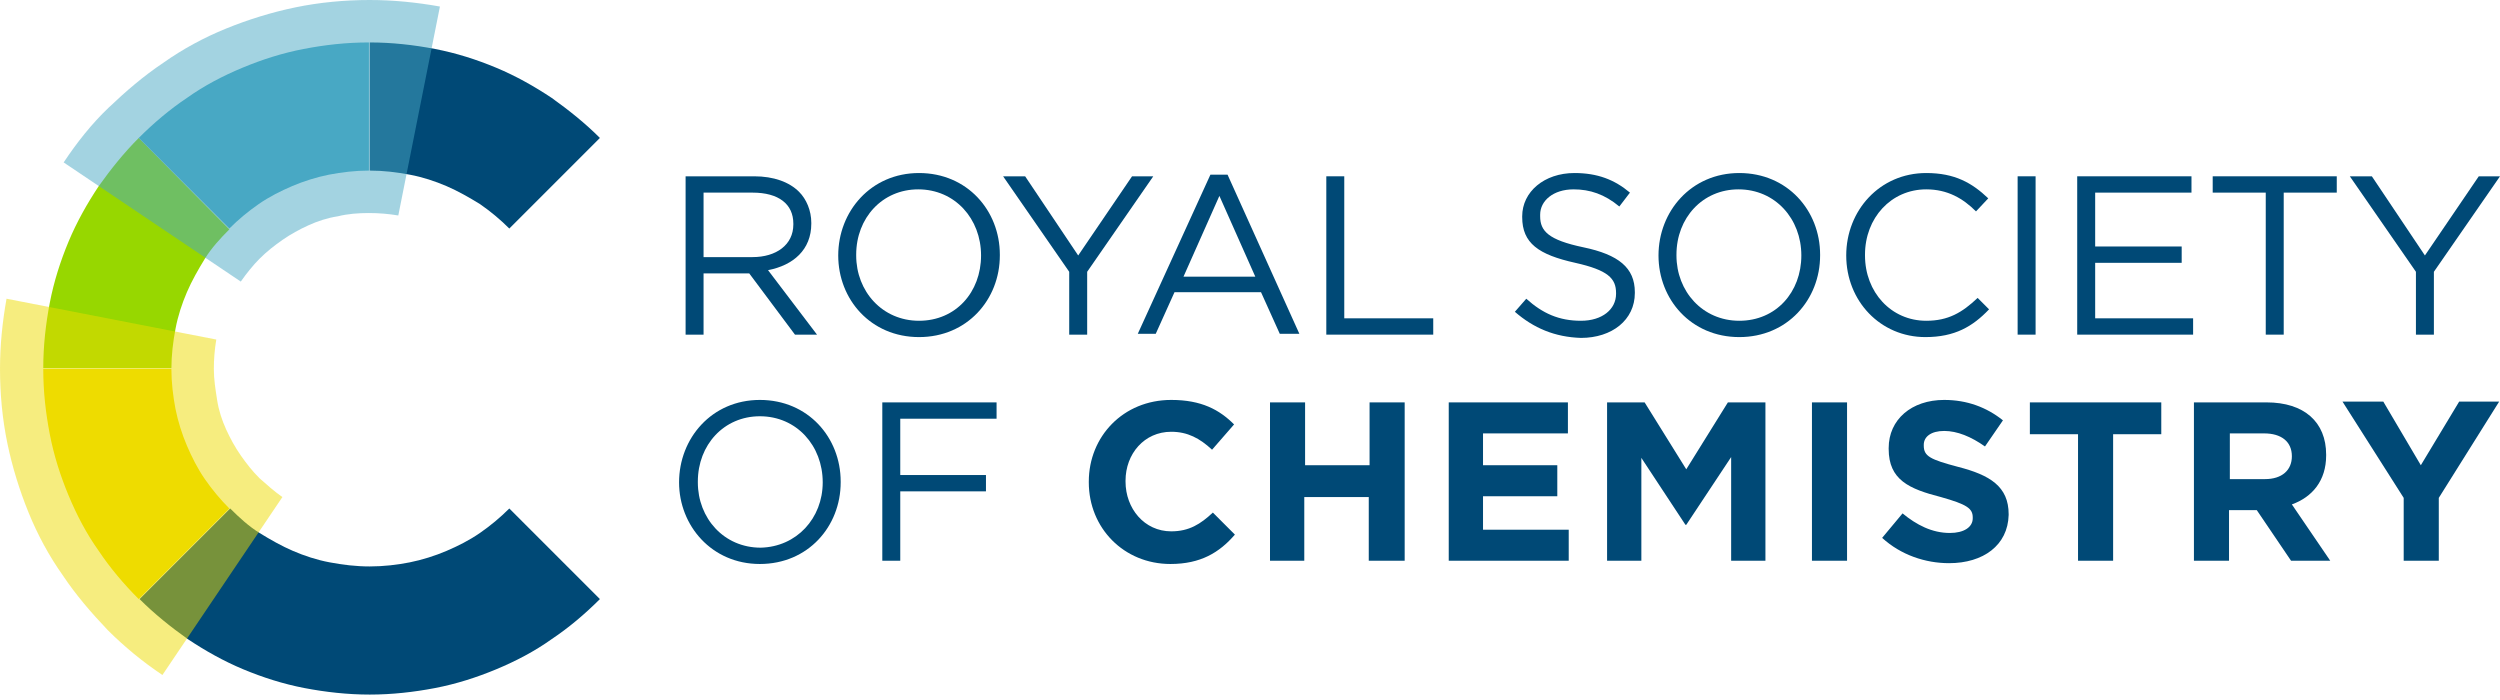 <svg xmlns="http://www.w3.org/2000/svg" width="250" height="70" viewBox="0 0 250 70" fill="none"><path d="M68.642 17.63H75.416C77.375 17.63 78.926 18.201 79.905 19.181C80.64 19.915 81.13 21.058 81.13 22.282V22.364C81.13 24.976 79.334 26.526 76.804 27.016L81.701 33.464H79.497L74.927 27.343H74.845H70.356V33.464H68.56V17.63H68.642ZM75.253 25.71C77.62 25.71 79.334 24.486 79.334 22.445V22.364C79.334 20.405 77.865 19.262 75.253 19.262H70.356V25.71H75.253Z" fill="#004976"></path><path d="M83.823 25.547C83.823 21.14 87.088 17.303 91.903 17.303C96.719 17.303 99.984 21.058 99.984 25.465C99.984 25.465 99.984 25.465 99.984 25.547C99.984 29.954 96.719 33.709 91.903 33.709C87.088 33.709 83.823 29.954 83.823 25.547ZM98.106 25.547C98.106 21.874 95.495 18.936 91.822 18.936C88.231 18.936 85.619 21.793 85.619 25.465V25.547C85.619 29.138 88.231 32.077 91.903 32.077C95.576 32.077 98.106 29.22 98.106 25.547Z" fill="#004976"></path><path d="M106.921 27.179L100.31 17.63H102.514L107.819 25.547L113.206 17.63H115.328L108.717 27.179V33.464H106.921V27.179Z" fill="#004976"></path><path d="M121.041 17.467H122.755L129.938 33.383H127.979L126.102 29.22H117.45L115.573 33.383H113.777L121.041 17.467ZM125.531 27.669L121.939 19.589L118.348 27.669H125.531Z" fill="#004976"></path><path d="M132.631 17.63H134.427V31.832H143.324V33.464H132.631V17.63Z" fill="#004976"></path><path d="M151.486 31.179L152.628 29.873C154.261 31.342 155.893 32.077 158.097 32.077C160.219 32.077 161.606 30.934 161.606 29.383V29.302C161.606 27.832 160.79 27.016 157.525 26.282C153.852 25.465 152.22 24.323 152.22 21.711V21.629C152.22 19.181 154.424 17.303 157.444 17.303C159.729 17.303 161.443 17.956 162.994 19.262L161.933 20.65C160.464 19.426 158.994 18.936 157.362 18.936C155.322 18.936 154.016 20.078 154.016 21.466V21.629C154.016 23.098 154.832 23.996 158.342 24.731C161.851 25.465 163.484 26.771 163.484 29.22V29.302C163.484 31.995 161.198 33.791 158.097 33.791C155.485 33.709 153.363 32.811 151.486 31.179Z" fill="#004976"></path><path d="M165.85 25.547C165.85 21.14 169.115 17.303 173.931 17.303C178.746 17.303 182.011 21.058 182.011 25.465C182.011 25.465 182.011 25.465 182.011 25.547C182.011 29.954 178.746 33.709 173.931 33.709C169.115 33.709 165.85 29.954 165.85 25.547ZM180.134 25.547C180.134 21.874 177.522 18.936 173.849 18.936C170.258 18.936 167.646 21.793 167.646 25.465V25.547C167.646 29.138 170.258 32.077 173.931 32.077C177.604 32.077 180.134 29.22 180.134 25.547Z" fill="#004976"></path><path d="M184.623 25.547C184.623 21.058 187.969 17.303 192.622 17.303C195.478 17.303 197.192 18.283 198.825 19.834L197.6 21.14C196.295 19.834 194.744 18.936 192.622 18.936C189.112 18.936 186.5 21.793 186.5 25.465V25.547C186.5 29.22 189.112 32.077 192.622 32.077C194.825 32.077 196.213 31.26 197.764 29.791L198.906 30.934C197.274 32.648 195.478 33.709 192.54 33.709C188.051 33.709 184.623 30.118 184.623 25.547Z" fill="#004976"></path><path d="M201.763 17.63H203.559V33.464H201.763V17.63Z" fill="#004976"></path><path d="M207.721 17.63H219.148V19.262H209.517V24.649H218.168V26.282H209.517V31.832H219.311V33.464H207.721V17.63Z" fill="#004976"></path><path d="M226.575 19.262H221.27V17.63H233.676V19.262H228.371V33.464H226.575V19.262Z" fill="#004976"></path><path d="M241.593 27.179L234.982 17.63H237.186L242.491 25.547L247.878 17.63H250L243.389 27.179V33.464H241.593V27.179Z" fill="#004976"></path><path d="M67.907 48.237C67.907 43.83 71.172 39.993 75.988 39.993C80.803 39.993 84.068 43.748 84.068 48.156C84.068 48.156 84.068 48.156 84.068 48.237C84.068 52.645 80.803 56.399 75.988 56.399C71.172 56.399 67.907 52.563 67.907 48.237ZM82.272 48.237C82.272 44.564 79.66 41.626 75.988 41.626C72.396 41.626 69.784 44.483 69.784 48.156V48.237C69.784 51.828 72.396 54.767 76.069 54.767C79.66 54.685 82.272 51.828 82.272 48.237Z" fill="#004976"></path><path d="M88.312 40.239H99.657V41.871H90.026V47.503H98.596V49.135H90.026V56.073H88.231V40.239H88.312Z" fill="#004976"></path><path d="M117.042 56.399C112.39 56.399 108.88 52.808 108.88 48.237V48.156C108.88 43.666 112.308 39.993 117.124 39.993C120.144 39.993 121.939 40.973 123.408 42.442L121.205 44.972C119.98 43.83 118.756 43.177 117.124 43.177C114.43 43.177 112.553 45.38 112.553 48.074V48.156C112.553 50.849 114.43 53.134 117.124 53.134C118.919 53.134 120.062 52.4 121.286 51.257L123.49 53.461C121.939 55.256 120.062 56.399 117.042 56.399Z" fill="#004976"></path><path d="M136.876 56.073V49.706H130.428V56.073H127V40.239H130.509V46.523H136.957V40.239H140.467V56.073H136.876Z" fill="#004976"></path><path d="M144.874 56.073V40.239H156.791V43.34H148.302V46.523H155.73V49.625H148.302V52.971H156.872V56.073H144.874Z" fill="#004976"></path><path d="M173.115 56.073V45.707L168.626 52.481H168.544L164.136 45.789V56.073H160.708V40.239H164.463L168.626 46.931L172.788 40.239H176.543V56.073H173.115Z" fill="#004976"></path><path d="M181.195 56.073V40.239H184.705V56.073H181.195Z" fill="#004976"></path><path d="M194.907 56.317C192.54 56.317 190.091 55.501 188.214 53.787L190.255 51.339C191.642 52.481 193.193 53.297 194.989 53.297C196.376 53.297 197.274 52.726 197.274 51.828V51.747C197.274 50.849 196.703 50.441 194.091 49.706C190.908 48.89 188.867 47.992 188.867 44.891V44.809C188.867 41.952 191.153 39.993 194.417 39.993C196.703 39.993 198.661 40.728 200.294 42.034L198.498 44.646C197.111 43.666 195.723 43.095 194.417 43.095C193.111 43.095 192.377 43.666 192.377 44.483V44.564C192.377 45.625 193.03 45.952 195.805 46.686C198.988 47.502 200.865 48.645 200.865 51.42V51.502C200.784 54.522 198.335 56.317 194.907 56.317Z" fill="#004976"></path><path d="M211.312 43.422V56.073H207.803V43.422H202.987V40.239H216.128V43.422H211.312Z" fill="#004976"></path><path d="M229.105 56.073L225.677 51.012H222.902V56.073H219.393V40.239H226.657C230.411 40.239 232.615 42.197 232.615 45.462V45.544C232.615 48.074 231.228 49.706 229.187 50.441L233.023 56.073H229.105ZM229.187 45.625C229.187 44.156 228.126 43.34 226.412 43.34H222.984V47.911H226.494C228.208 47.911 229.187 47.013 229.187 45.625Z" fill="#004976"></path><path d="M243.879 49.788V56.073H240.369V49.788L234.247 40.157H238.328L242.083 46.523L245.919 40.157H249.918L243.879 49.788Z" fill="#004976"></path><path d="M59.99 13.794C58.521 12.325 56.889 11.019 55.175 9.794C53.461 8.652 51.584 7.591 49.625 6.775C47.666 5.958 45.625 5.305 43.503 4.897C41.381 4.489 39.177 4.244 36.974 4.244V17.059C38.361 17.059 39.667 17.222 40.973 17.467C42.279 17.712 43.503 18.12 44.646 18.609C45.788 19.099 46.931 19.752 47.992 20.405C49.053 21.14 50.033 21.956 50.931 22.854L59.99 13.794Z" fill="#004976"></path><path d="M50.931 50.849C50.033 51.747 49.053 52.563 47.992 53.298C46.931 54.032 45.788 54.604 44.646 55.093C43.503 55.583 42.197 55.991 40.973 56.236C39.749 56.481 38.361 56.644 36.974 56.644C35.586 56.644 34.28 56.481 32.974 56.236C31.668 55.991 30.444 55.583 29.301 55.093C28.159 54.604 27.016 53.951 25.955 53.298C24.894 52.645 23.915 51.747 23.017 50.849L13.957 59.909C15.426 61.378 17.058 62.684 18.773 63.908C20.486 65.051 22.364 66.112 24.323 66.928C26.282 67.744 28.322 68.397 30.444 68.805C32.566 69.213 34.77 69.458 36.974 69.458C39.177 69.458 41.381 69.213 43.503 68.805C45.625 68.397 47.666 67.744 49.625 66.928C51.584 66.112 53.461 65.132 55.175 63.908C56.889 62.765 58.521 61.378 59.99 59.909L50.931 50.849Z" fill="#004976"></path><path d="M22.935 50.849C22.037 49.951 21.221 48.972 20.486 47.911C19.752 46.85 19.181 45.707 18.691 44.564C18.201 43.422 17.793 42.116 17.548 40.891C17.303 39.586 17.14 38.28 17.14 36.892H4.326C4.326 39.177 4.571 41.3 4.979 43.422C5.387 45.544 6.04 47.584 6.856 49.543C7.672 51.502 8.652 53.379 9.876 55.093C11.019 56.807 12.406 58.439 13.875 59.909L22.935 50.849Z" fill="#EEDC00"></path><path d="M17.14 36.892C17.14 35.504 17.303 34.198 17.548 32.892C17.793 31.587 18.201 30.362 18.691 29.22C19.181 28.077 19.834 26.934 20.486 25.873C21.14 24.812 22.037 23.833 22.935 22.935L13.875 13.794C12.406 15.263 11.1 16.895 9.876 18.609C8.733 20.323 7.672 22.2 6.856 24.159C6.04 26.118 5.387 28.159 4.979 30.281C4.571 32.403 4.326 34.606 4.326 36.81H17.14V36.892Z" fill="#97D700"></path><path d="M22.935 22.854C23.833 21.956 24.812 21.14 25.873 20.405C26.934 19.67 28.077 19.099 29.22 18.609C30.362 18.12 31.668 17.712 32.893 17.467C34.199 17.222 35.504 17.059 36.892 17.059V4.244C34.607 4.244 32.484 4.489 30.362 4.897C28.24 5.305 26.2 5.958 24.241 6.775C22.282 7.591 20.405 8.57 18.691 9.794C16.977 10.937 15.344 12.325 13.875 13.794L22.935 22.854Z" fill="#48A9C5"></path><path opacity="0.5" d="M43.993 0.653C41.708 0.245 39.34 0 36.974 0C34.443 0 31.913 0.245 29.546 0.735C27.179 1.224 24.812 1.959 22.609 2.857C20.405 3.754 18.283 4.897 16.324 6.285C14.365 7.591 12.569 9.141 10.855 10.774C9.141 12.406 7.672 14.283 6.366 16.242L24.078 28.159C24.649 27.343 25.302 26.526 25.955 25.873C26.689 25.139 27.424 24.567 28.24 23.996C29.057 23.425 29.954 22.935 30.852 22.527C31.75 22.119 32.729 21.792 33.791 21.629C34.77 21.384 35.831 21.303 36.892 21.303C37.871 21.303 38.851 21.384 39.83 21.547L43.993 0.653Z" fill="#48A9C5"></path><path opacity="0.5" d="M25.955 47.829C25.22 47.094 24.649 46.36 24.078 45.544C23.506 44.727 23.017 43.83 22.609 42.932C22.201 42.034 21.874 41.055 21.711 39.994C21.547 38.932 21.384 37.953 21.384 36.892C21.384 35.913 21.466 34.933 21.629 33.954L0.653 29.873C0.245 32.158 0 34.525 0 36.892C0 39.422 0.245 41.953 0.735 44.319C1.224 46.686 1.959 49.053 2.857 51.257C3.754 53.461 4.897 55.583 6.285 57.542C7.591 59.501 9.141 61.296 10.774 63.01C12.406 64.643 14.283 66.193 16.242 67.499L28.24 49.706C27.424 49.135 26.689 48.482 25.955 47.829Z" fill="#EEDC00"></path></svg>
